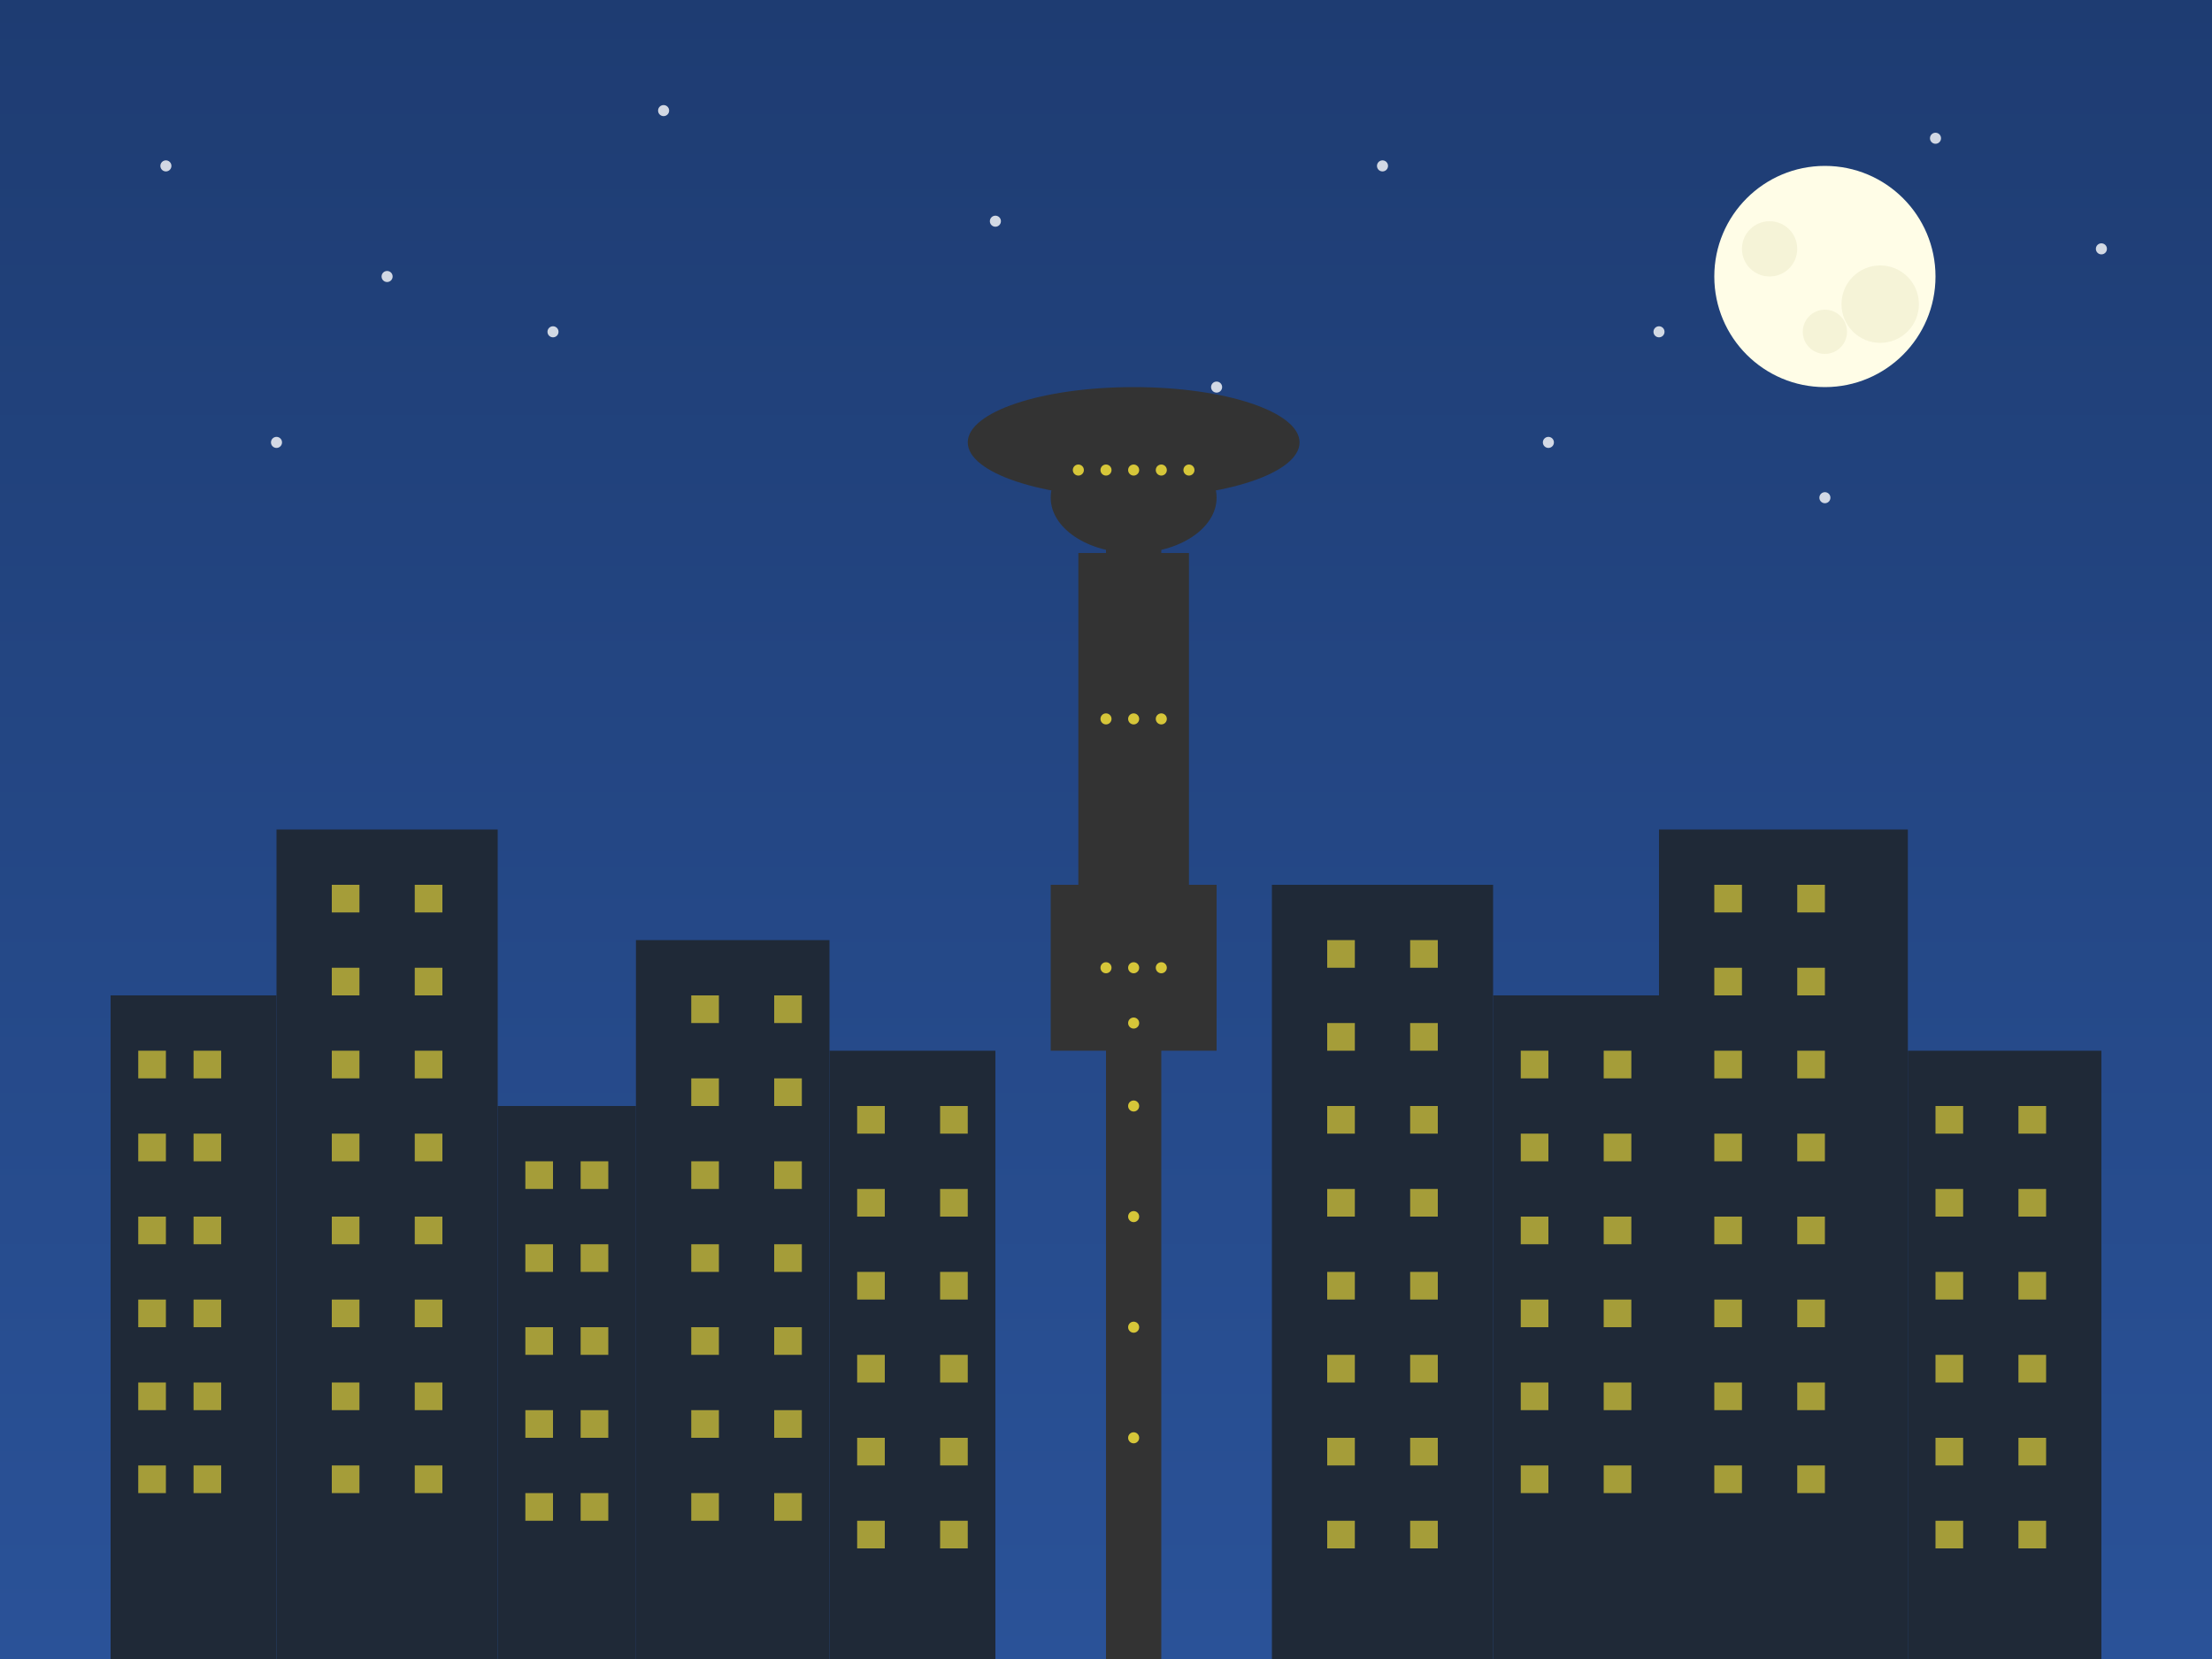 <svg xmlns="http://www.w3.org/2000/svg" viewBox="0 0 400 300" width="400" height="300">
  <rect x="0" y="0" width="400" height="300" fill="#808080" stroke="none"/>
  <!-- Toronto City Skyline -->
  
  <!-- Sky Background -->
  <defs>
    <linearGradient id="skyGradient" x1="0%" y1="0%" x2="0%" y2="100%">
      <stop offset="0%" stop-color="#1E3C72" />
      <stop offset="100%" stop-color="#2A5298" />
    </linearGradient>
  </defs>
  <rect width="400" height="300" fill="url(#skyGradient)" />
  
  <!-- Stars -->
  <g fill="white" fill-opacity="0.8">
    <circle cx="30" cy="30" r="1" />
    <circle cx="70" cy="50" r="1" />
    <circle cx="120" cy="20" r="1" />
    <circle cx="180" cy="40" r="1" />
    <circle cx="250" cy="30" r="1" />
    <circle cx="300" cy="60" r="1" />
    <circle cx="350" cy="25" r="1" />
    <circle cx="380" cy="45" r="1" />
    <circle cx="50" cy="80" r="1" />
    <circle cx="100" cy="60" r="1" />
    <circle cx="220" cy="70" r="1" />
    <circle cx="280" cy="80" r="1" />
    <circle cx="330" cy="90" r="1" />
  </g>
  
  <!-- CN Tower -->
  <g>
    <rect x="200" y="80" width="10" height="220" fill="#333333" />
    <rect x="190" y="160" width="30" height="30" fill="#333333" />
    <rect x="195" y="100" width="20" height="60" fill="#333333" />
    <ellipse cx="205" cy="90" rx="15" ry="10" fill="#333333" />
    
    <!-- Observation Deck -->
    <ellipse cx="205" cy="80" rx="30" ry="10" fill="#333333" />
    
    <!-- Windows/Lights -->
    <g fill="#FFEB3B" fill-opacity="0.8">
      <circle cx="205" cy="85" r="1" />
      <circle cx="200" cy="85" r="1" />
      <circle cx="210" cy="85" r="1" />
      <circle cx="195" cy="85" r="1" />
      <circle cx="215" cy="85" r="1" />
      <circle cx="205" cy="175" r="1" />
      <circle cx="205" cy="185" r="1" />
      <circle cx="200" cy="175" r="1" />
      <circle cx="210" cy="175" r="1" />
      <circle cx="200" cy="130" r="1" />
      <circle cx="205" cy="130" r="1" />
      <circle cx="210" cy="130" r="1" />
      <circle cx="205" cy="200" r="1" />
      <circle cx="205" cy="220" r="1" />
      <circle cx="205" cy="240" r="1" />
      <circle cx="205" cy="260" r="1" />
    </g>
  </g>
  
  <!-- Skyline Buildings - Left Side -->
  <rect x="20" y="180" width="30" height="120" fill="#1F2937" />
  <rect x="50" y="150" width="40" height="150" fill="#1F2937" />
  <rect x="90" y="200" width="25" height="100" fill="#1F2937" />
  <rect x="115" y="170" width="35" height="130" fill="#1F2937" />
  <rect x="150" y="190" width="30" height="110" fill="#1F2937" />
  
  <!-- Skyline Buildings - Right Side -->
  <rect x="230" y="160" width="40" height="140" fill="#1F2937" />
  <rect x="270" y="180" width="30" height="120" fill="#1F2937" />
  <rect x="300" y="150" width="45" height="150" fill="#1F2937" />
  <rect x="345" y="190" width="35" height="110" fill="#1F2937" />
  
  <!-- Windows -->
  <g fill="#FFEB3B" fill-opacity="0.6">
    <!-- Left Buildings Windows -->
    <rect x="25" y="190" width="5" height="5" />
    <rect x="35" y="190" width="5" height="5" />
    <rect x="25" y="205" width="5" height="5" />
    <rect x="35" y="205" width="5" height="5" />
    <rect x="25" y="220" width="5" height="5" />
    <rect x="35" y="220" width="5" height="5" />
    <rect x="25" y="235" width="5" height="5" />
    <rect x="35" y="235" width="5" height="5" />
    <rect x="25" y="250" width="5" height="5" />
    <rect x="35" y="250" width="5" height="5" />
    <rect x="25" y="265" width="5" height="5" />
    <rect x="35" y="265" width="5" height="5" />
    
    <rect x="60" y="160" width="5" height="5" />
    <rect x="75" y="160" width="5" height="5" />
    <rect x="60" y="175" width="5" height="5" />
    <rect x="75" y="175" width="5" height="5" />
    <rect x="60" y="190" width="5" height="5" />
    <rect x="75" y="190" width="5" height="5" />
    <rect x="60" y="205" width="5" height="5" />
    <rect x="75" y="205" width="5" height="5" />
    <rect x="60" y="220" width="5" height="5" />
    <rect x="75" y="220" width="5" height="5" />
    <rect x="60" y="235" width="5" height="5" />
    <rect x="75" y="235" width="5" height="5" />
    <rect x="60" y="250" width="5" height="5" />
    <rect x="75" y="250" width="5" height="5" />
    <rect x="60" y="265" width="5" height="5" />
    <rect x="75" y="265" width="5" height="5" />
    
    <rect x="95" y="210" width="5" height="5" />
    <rect x="105" y="210" width="5" height="5" />
    <rect x="95" y="225" width="5" height="5" />
    <rect x="105" y="225" width="5" height="5" />
    <rect x="95" y="240" width="5" height="5" />
    <rect x="105" y="240" width="5" height="5" />
    <rect x="95" y="255" width="5" height="5" />
    <rect x="105" y="255" width="5" height="5" />
    <rect x="95" y="270" width="5" height="5" />
    <rect x="105" y="270" width="5" height="5" />
    
    <rect x="125" y="180" width="5" height="5" />
    <rect x="140" y="180" width="5" height="5" />
    <rect x="125" y="195" width="5" height="5" />
    <rect x="140" y="195" width="5" height="5" />
    <rect x="125" y="210" width="5" height="5" />
    <rect x="140" y="210" width="5" height="5" />
    <rect x="125" y="225" width="5" height="5" />
    <rect x="140" y="225" width="5" height="5" />
    <rect x="125" y="240" width="5" height="5" />
    <rect x="140" y="240" width="5" height="5" />
    <rect x="125" y="255" width="5" height="5" />
    <rect x="140" y="255" width="5" height="5" />
    <rect x="125" y="270" width="5" height="5" />
    <rect x="140" y="270" width="5" height="5" />
    
    <rect x="155" y="200" width="5" height="5" />
    <rect x="170" y="200" width="5" height="5" />
    <rect x="155" y="215" width="5" height="5" />
    <rect x="170" y="215" width="5" height="5" />
    <rect x="155" y="230" width="5" height="5" />
    <rect x="170" y="230" width="5" height="5" />
    <rect x="155" y="245" width="5" height="5" />
    <rect x="170" y="245" width="5" height="5" />
    <rect x="155" y="260" width="5" height="5" />
    <rect x="170" y="260" width="5" height="5" />
    <rect x="155" y="275" width="5" height="5" />
    <rect x="170" y="275" width="5" height="5" />
    
    <!-- Right Buildings Windows -->
    <rect x="240" y="170" width="5" height="5" />
    <rect x="255" y="170" width="5" height="5" />
    <rect x="240" y="185" width="5" height="5" />
    <rect x="255" y="185" width="5" height="5" />
    <rect x="240" y="200" width="5" height="5" />
    <rect x="255" y="200" width="5" height="5" />
    <rect x="240" y="215" width="5" height="5" />
    <rect x="255" y="215" width="5" height="5" />
    <rect x="240" y="230" width="5" height="5" />
    <rect x="255" y="230" width="5" height="5" />
    <rect x="240" y="245" width="5" height="5" />
    <rect x="255" y="245" width="5" height="5" />
    <rect x="240" y="260" width="5" height="5" />
    <rect x="255" y="260" width="5" height="5" />
    <rect x="240" y="275" width="5" height="5" />
    <rect x="255" y="275" width="5" height="5" />
    
    <rect x="275" y="190" width="5" height="5" />
    <rect x="290" y="190" width="5" height="5" />
    <rect x="275" y="205" width="5" height="5" />
    <rect x="290" y="205" width="5" height="5" />
    <rect x="275" y="220" width="5" height="5" />
    <rect x="290" y="220" width="5" height="5" />
    <rect x="275" y="235" width="5" height="5" />
    <rect x="290" y="235" width="5" height="5" />
    <rect x="275" y="250" width="5" height="5" />
    <rect x="290" y="250" width="5" height="5" />
    <rect x="275" y="265" width="5" height="5" />
    <rect x="290" y="265" width="5" height="5" />
    
    <rect x="310" y="160" width="5" height="5" />
    <rect x="325" y="160" width="5" height="5" />
    <rect x="310" y="175" width="5" height="5" />
    <rect x="325" y="175" width="5" height="5" />
    <rect x="310" y="190" width="5" height="5" />
    <rect x="325" y="190" width="5" height="5" />
    <rect x="310" y="205" width="5" height="5" />
    <rect x="325" y="205" width="5" height="5" />
    <rect x="310" y="220" width="5" height="5" />
    <rect x="325" y="220" width="5" height="5" />
    <rect x="310" y="235" width="5" height="5" />
    <rect x="325" y="235" width="5" height="5" />
    <rect x="310" y="250" width="5" height="5" />
    <rect x="325" y="250" width="5" height="5" />
    <rect x="310" y="265" width="5" height="5" />
    <rect x="325" y="265" width="5" height="5" />
    
    <rect x="350" y="200" width="5" height="5" />
    <rect x="365" y="200" width="5" height="5" />
    <rect x="350" y="215" width="5" height="5" />
    <rect x="365" y="215" width="5" height="5" />
    <rect x="350" y="230" width="5" height="5" />
    <rect x="365" y="230" width="5" height="5" />
    <rect x="350" y="245" width="5" height="5" />
    <rect x="365" y="245" width="5" height="5" />
    <rect x="350" y="260" width="5" height="5" />
    <rect x="365" y="260" width="5" height="5" />
    <rect x="350" y="275" width="5" height="5" />
    <rect x="365" y="275" width="5" height="5" />
  </g>
  
  <!-- Lake Ontario -->
  <rect x="0" y="300" width="400" height="0" fill="#193366" />
  
  <!-- Moon -->
  <circle cx="330" cy="50" r="20" fill="#FFFDE7" />
  <circle cx="320" cy="45" r="5" fill="#F5F3D7" />
  <circle cx="340" cy="55" r="7" fill="#F5F3D7" />
  <circle cx="330" cy="60" r="4" fill="#F5F3D7" />
</svg>
